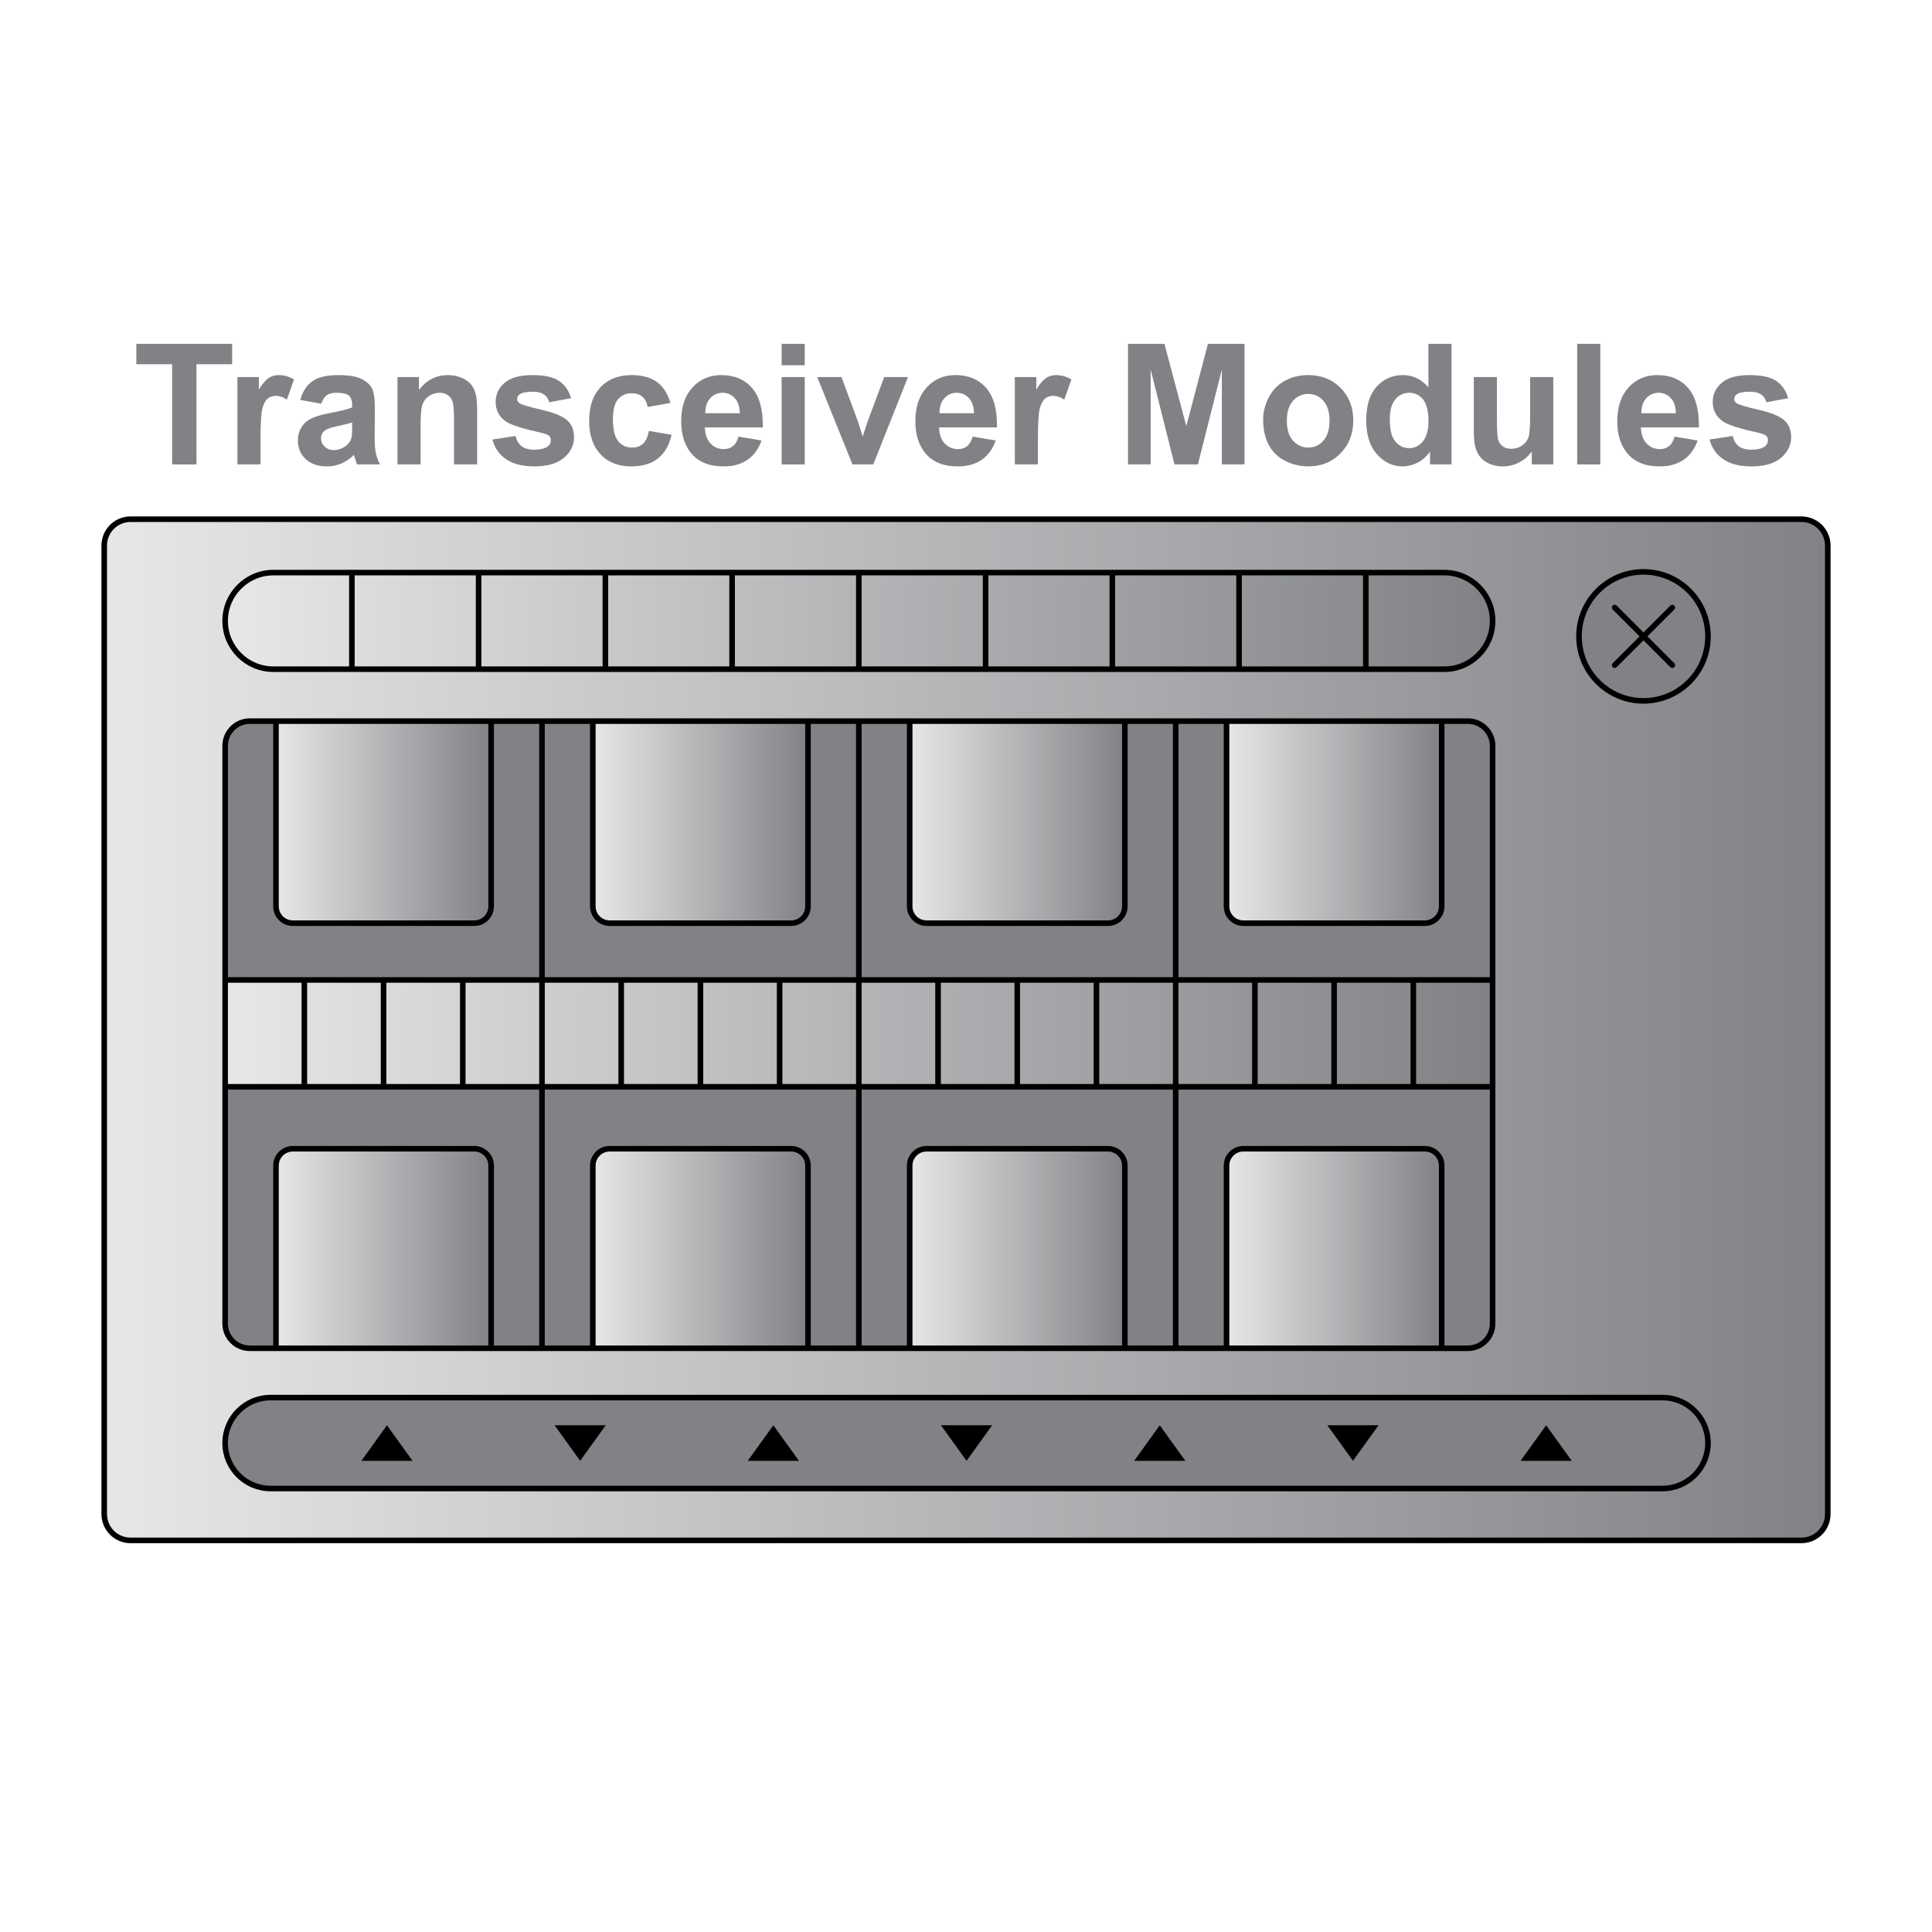 <!--?xml version="1.0" encoding="utf-8"?-->
<!-- Generator: Adobe Illustrator 24.1.2, SVG Export Plug-In . SVG Version: 6.00 Build 0)  -->
<svg xml:space="preserve" style="enable-background:new 0 0 500 500;" viewBox="0 0 500 500" y="0px" x="0px" xmlns:xlink="http://www.w3.org/1999/xlink" xmlns="http://www.w3.org/2000/svg" id="Слой_1" version="1.1">
<style type="text/css">
	.st0{fill:url(#SVGID_1_);stroke:#000000;stroke-width:1.441;stroke-linecap:round;stroke-miterlimit:10;}
	.st1{fill:#808285;stroke:#000000;stroke-width:1.441;stroke-linecap:round;stroke-miterlimit:10;}
	.st2{fill:none;stroke:#000000;stroke-width:1.441;stroke-linecap:round;stroke-miterlimit:10;}
	.st3{fill:none;stroke:#000000;stroke-width:1.441;stroke-miterlimit:10;}
	.st4{fill:url(#SVGID_2_);stroke:#000000;stroke-width:1.441;stroke-linecap:round;stroke-miterlimit:10;}
	.st5{fill:url(#SVGID_3_);stroke:#000000;stroke-width:1.441;stroke-linecap:round;stroke-miterlimit:10;}
	.st6{display:none;}
	.st7{display:inline;fill:#808285;stroke:#000000;stroke-width:1.441;stroke-linecap:round;stroke-miterlimit:10;}
	.st8{fill:#808285;}
	.st9{fill:url(#SVGID_4_);stroke:#000000;stroke-width:1.441;stroke-linecap:round;stroke-miterlimit:10;}
	.st10{display:inline;}
	.st11{fill:url(#SVGID_5_);stroke:#000000;stroke-width:1.441;stroke-linecap:round;stroke-miterlimit:10;}
	.st12{fill:#808285;stroke:#000000;stroke-width:1.441;stroke-miterlimit:10;}
	.st13{fill:url(#SVGID_6_);stroke:#000000;stroke-width:1.441;stroke-linecap:round;stroke-miterlimit:10;}
	.st14{fill:url(#SVGID_7_);stroke:#000000;stroke-width:1.441;stroke-linecap:round;stroke-miterlimit:10;}
	.st15{fill:url(#SVGID_8_);stroke:#000000;stroke-width:1.441;stroke-linecap:round;stroke-miterlimit:10;}
	.st16{fill:url(#SVGID_9_);stroke:#000000;stroke-width:1.441;stroke-linecap:round;stroke-miterlimit:10;}
	.st17{fill:url(#SVGID_10_);stroke:#000000;stroke-width:1.441;stroke-linecap:round;stroke-miterlimit:10;}
	.st18{fill:#FFFFFF;}
	.st19{fill:url(#SVGID_11_);stroke:#000000;stroke-width:1.441;stroke-linecap:round;stroke-miterlimit:10;}
	.st20{fill:url(#SVGID_12_);stroke:#000000;stroke-width:1.441;stroke-linecap:round;stroke-miterlimit:10;}
	.st21{fill:url(#SVGID_13_);stroke:#000000;stroke-width:1.441;stroke-linecap:round;stroke-miterlimit:10;}
	.st22{fill:url(#SVGID_14_);stroke:#000000;stroke-width:1.441;stroke-linecap:round;stroke-miterlimit:10;}
	.st23{fill:url(#SVGID_15_);stroke:#000000;stroke-width:1.441;stroke-linecap:round;stroke-miterlimit:10;}
	.st24{fill:url(#SVGID_16_);stroke:#000000;stroke-width:1.441;stroke-linecap:round;stroke-miterlimit:10;}
	.st25{fill:url(#SVGID_17_);stroke:#000000;stroke-width:1.441;stroke-linecap:round;stroke-miterlimit:10;}
	.st26{fill:url(#SVGID_18_);stroke:#000000;stroke-width:1.441;stroke-linecap:round;stroke-miterlimit:10;}
	.st27{fill:url(#SVGID_19_);stroke:#000000;stroke-width:1.441;stroke-linecap:round;stroke-miterlimit:10;}
	.st28{fill:url(#SVGID_20_);stroke:#000000;stroke-width:1.441;stroke-linecap:round;stroke-miterlimit:10;}
	.st29{fill:none;}
	.st30{fill:url(#SVGID_21_);stroke:#000000;stroke-width:1.441;stroke-linecap:round;stroke-miterlimit:10;}
	.st31{fill:url(#SVGID_22_);stroke:#000000;stroke-width:1.441;stroke-linecap:round;stroke-miterlimit:10;}
	.st32{fill:url(#SVGID_23_);stroke:#000000;stroke-width:1.441;stroke-linecap:round;stroke-miterlimit:10;}
	.st33{fill:url(#SVGID_24_);stroke:#000000;stroke-width:1.441;stroke-linecap:round;stroke-miterlimit:10;}
	.st34{fill:url(#SVGID_25_);stroke:#000000;stroke-width:1.441;stroke-linecap:round;stroke-miterlimit:10;}
	.st35{fill:url(#SVGID_26_);stroke:#000000;stroke-width:1.441;stroke-linecap:round;stroke-miterlimit:10;}
	.st36{fill:url(#SVGID_27_);stroke:#000000;stroke-width:1.441;stroke-linecap:round;stroke-miterlimit:10;}
	.st37{fill:url(#SVGID_28_);stroke:#000000;stroke-width:1.441;stroke-linecap:round;stroke-miterlimit:10;}
	.st38{fill:url(#SVGID_29_);stroke:#000000;stroke-width:1.441;stroke-linecap:round;stroke-miterlimit:10;}
	.st39{fill:url(#SVGID_30_);stroke:#000000;stroke-width:1.441;stroke-linecap:round;stroke-miterlimit:10;}
	.st40{fill:url(#SVGID_31_);stroke:#000000;stroke-width:1.441;stroke-linecap:round;stroke-miterlimit:10;}
	.st41{fill:url(#SVGID_32_);stroke:#000000;stroke-width:1.441;stroke-linecap:round;stroke-miterlimit:10;}
	.st42{fill:url(#SVGID_33_);stroke:#000000;stroke-width:1.441;stroke-linecap:round;stroke-miterlimit:10;}
	.st43{fill:url(#SVGID_34_);stroke:#000000;stroke-width:1.441;stroke-linecap:round;stroke-miterlimit:10;}
	.st44{fill:url(#SVGID_35_);stroke:#000000;stroke-width:1.441;stroke-linecap:round;stroke-miterlimit:10;}
	.st45{fill:#5B5B5B;stroke:#000000;stroke-width:1.441;stroke-linecap:round;stroke-miterlimit:10;}
	.st46{fill:url(#SVGID_36_);stroke:#000000;stroke-width:1.441;stroke-linecap:round;stroke-miterlimit:10;}
	.st47{fill:url(#SVGID_37_);stroke:#000000;stroke-width:1.441;stroke-linecap:round;stroke-miterlimit:10;}
	.st48{fill:url(#SVGID_38_);stroke:#000000;stroke-width:1.441;stroke-linecap:round;stroke-miterlimit:10;}
	.st49{fill:url(#SVGID_39_);stroke:#000000;stroke-width:1.441;stroke-linecap:round;stroke-miterlimit:10;}
	.st50{fill:url(#SVGID_40_);stroke:#000000;stroke-width:1.441;stroke-linecap:round;stroke-miterlimit:10;}
	.st51{fill:url(#SVGID_41_);stroke:#000000;stroke-width:1.441;stroke-linecap:round;stroke-miterlimit:10;}
	.st52{fill:url(#SVGID_42_);stroke:#000000;stroke-width:1.441;stroke-linecap:round;stroke-miterlimit:10;}
	.st53{fill:url(#SVGID_43_);stroke:#000000;stroke-width:1.441;stroke-linecap:round;stroke-miterlimit:10;}
	.st54{fill:url(#SVGID_44_);stroke:#000000;stroke-width:1.441;stroke-linecap:round;stroke-miterlimit:10;}
	.st55{fill:url(#SVGID_45_);stroke:#000000;stroke-width:1.441;stroke-linecap:round;stroke-miterlimit:10;}
	.st56{fill:url(#SVGID_46_);stroke:#000000;stroke-width:1.441;stroke-linecap:round;stroke-miterlimit:10;}
	.st57{fill:url(#SVGID_47_);stroke:#000000;stroke-width:1.441;stroke-linecap:round;stroke-miterlimit:10;}
	.st58{fill:url(#SVGID_48_);stroke:#000000;stroke-width:1.441;stroke-linecap:round;stroke-miterlimit:10;}
	.st59{fill:url(#SVGID_49_);stroke:#000000;stroke-width:1.441;stroke-linecap:round;stroke-miterlimit:10;}
	.st60{fill:url(#SVGID_50_);stroke:#000000;stroke-width:1.441;stroke-linecap:round;stroke-miterlimit:10;}
	.st61{fill:url(#SVGID_51_);stroke:#000000;stroke-width:1.441;stroke-linecap:round;stroke-miterlimit:10;}
	.st62{fill:url(#SVGID_52_);}
	.st63{fill:url(#SVGID_53_);}
	.st64{fill:url(#SVGID_54_);stroke:#000000;stroke-width:1.441;stroke-linecap:round;stroke-miterlimit:10;}
	.st65{fill:url(#SVGID_55_);stroke:#000000;stroke-width:1.441;stroke-linecap:round;stroke-miterlimit:10;}
	.st66{fill:url(#SVGID_56_);stroke:#000000;stroke-width:1.441;stroke-linecap:round;stroke-miterlimit:10;}
	.st67{fill:url(#SVGID_57_);stroke:#000000;stroke-width:1.441;stroke-miterlimit:10;}
	.st68{fill:url(#SVGID_58_);stroke:#000000;stroke-width:1.441;stroke-linecap:round;stroke-miterlimit:10;}
	.st69{fill:url(#SVGID_59_);}
	.st70{fill:url(#SVGID_60_);stroke:#000000;stroke-width:1.441;stroke-linecap:round;stroke-miterlimit:10;}
	.st71{fill:url(#SVGID_61_);}
	.st72{fill:url(#SVGID_62_);}
	.st73{fill:url(#SVGID_63_);}
	.st74{fill:url(#SVGID_64_);}
	.st75{fill:url(#SVGID_65_);}
	.st76{fill:url(#SVGID_66_);}
	.st77{fill:url(#SVGID_67_);}
	.st78{fill:url(#SVGID_68_);}
	.st79{fill:url(#SVGID_69_);stroke:#000000;stroke-width:1.441;stroke-linecap:round;stroke-miterlimit:10;}
	.st80{fill:url(#SVGID_70_);stroke:#000000;stroke-width:1.441;stroke-linecap:round;stroke-miterlimit:10;}
	.st81{fill:url(#SVGID_71_);stroke:#000000;stroke-width:1.441;stroke-linecap:round;stroke-miterlimit:10;}
	.st82{fill:url(#SVGID_72_);stroke:#000000;stroke-width:1.441;stroke-linecap:round;stroke-miterlimit:10;}
	.st83{fill:url(#SVGID_73_);stroke:#000000;stroke-width:1.441;stroke-linecap:round;stroke-miterlimit:10;}
	.st84{fill:url(#SVGID_74_);stroke:#000000;stroke-width:1.441;stroke-linecap:round;stroke-miterlimit:10;}
	.st85{fill:url(#SVGID_75_);stroke:#000000;stroke-width:1.441;stroke-linecap:round;stroke-miterlimit:10;}
	.st86{fill:url(#SVGID_76_);stroke:#000000;stroke-width:1.441;stroke-linecap:round;stroke-miterlimit:10;}
	.st87{fill:url(#SVGID_77_);stroke:#000000;stroke-width:1.441;stroke-linecap:round;stroke-miterlimit:10;}
	.st88{fill:url(#SVGID_78_);stroke:#000000;stroke-width:1.441;stroke-linecap:round;stroke-miterlimit:10;}
	.st89{fill:url(#SVGID_79_);stroke:#000000;stroke-width:1.441;stroke-linecap:round;stroke-miterlimit:10;}
	.st90{fill:url(#SVGID_80_);stroke:#000000;stroke-width:1.441;stroke-linecap:round;stroke-miterlimit:10;}
	.st91{fill:url(#SVGID_81_);stroke:#000000;stroke-width:1.441;stroke-linecap:round;stroke-miterlimit:10;}
	.st92{fill:url(#SVGID_82_);stroke:#000000;stroke-width:1.441;stroke-linecap:round;stroke-miterlimit:10;}
	.st93{fill:url(#SVGID_83_);stroke:#000000;stroke-width:1.441;stroke-linecap:round;stroke-miterlimit:10;}
	.st94{fill:url(#SVGID_84_);stroke:#000000;stroke-width:1.441;stroke-linecap:round;stroke-miterlimit:10;}
	.st95{fill:url(#SVGID_85_);stroke:#000000;stroke-width:1.441;stroke-linecap:round;stroke-miterlimit:10;}
	.st96{fill:url(#SVGID_86_);stroke:#000000;stroke-width:1.441;stroke-linecap:round;stroke-miterlimit:10;}
	.st97{fill:url(#SVGID_87_);stroke:#000000;stroke-width:1.441;stroke-linecap:round;stroke-miterlimit:10;}
	.st98{fill:url(#SVGID_88_);stroke:#000000;stroke-width:1.441;stroke-linecap:round;stroke-miterlimit:10;}
	.st99{fill:url(#SVGID_89_);}
	.st100{fill:url(#SVGID_90_);}
</style>
<g id="_x32__Transceiver_Modules_text_png">
	<linearGradient y2="266.512" x2="473.024" y1="266.512" x1="26.976" gradientUnits="userSpaceOnUse" id="SVGID_1_">
		<stop style="stop-color:#E7E7E8" offset="3.059917e-07"></stop>
		<stop style="stop-color:#808285" offset="1"></stop>
	</linearGradient>
	<path d="M33.792,398.655h432.417c3.764,0,6.816-3.052,6.816-6.816V141.185c0-3.764-3.052-6.816-6.816-6.816H33.792
		c-3.764,0-6.816,3.052-6.816,6.816v250.654C26.976,395.603,30.027,398.655,33.792,398.655z" class="st0"></path>
	<path d="M379.877,186.62H64.673c-3.538,0-6.407,2.868-6.407,6.407v149.499c0,3.538,2.868,6.407,6.407,6.407h315.204
		c3.538,0,6.407-2.868,6.407-6.407V193.027C386.284,189.489,383.415,186.62,379.877,186.62z" class="st8"></path>
	<linearGradient y2="267.435" x2="386.284" y1="267.435" x1="58.266" gradientUnits="userSpaceOnUse" id="SVGID_2_">
		<stop style="stop-color:#E7E7E8" offset="3.059917e-07"></stop>
		<stop style="stop-color:#808285" offset="1"></stop>
	</linearGradient>
	<rect height="27.65" width="328.018" style="fill:url(#SVGID_2_);" y="253.61" x="58.266"></rect>
	<g>
		<line y2="253.61" x2="119.766" y1="281.26" x1="119.766" class="st3"></line>
		<line y2="253.61" x2="160.766" y1="281.26" x1="160.766" class="st3"></line>
		<line y2="253.61" x2="181.266" y1="281.26" x1="181.266" class="st3"></line>
		<line y2="253.61" x2="201.766" y1="281.26" x1="201.766" class="st3"></line>
		<line y2="253.61" x2="242.766" y1="281.26" x1="242.766" class="st3"></line>
		<line y2="253.61" x2="263.266" y1="281.26" x1="263.266" class="st3"></line>
		<line y2="253.61" x2="283.766" y1="281.26" x1="283.766" class="st3"></line>
		<line y2="253.61" x2="324.766" y1="281.26" x1="324.766" class="st3"></line>
		<line y2="253.61" x2="345.266" y1="281.26" x1="345.266" class="st3"></line>
		<line y2="253.61" x2="365.766" y1="281.26" x1="365.766" class="st3"></line>
		<line y2="253.61" x2="99.266" y1="281.26" x1="99.266" class="st3"></line>
		<line y2="253.61" x2="78.766" y1="281.26" x1="78.766" class="st3"></line>
	</g>
	<g>
		<line y2="186.917" x2="140.266" y1="349.233" x1="140.266" class="st3"></line>
		<line y2="186.917" x2="222.266" y1="349.233" x1="222.266" class="st3"></line>
		<line y2="186.917" x2="304.266" y1="349.233" x1="304.266" class="st3"></line>
	</g>
	<line y2="253.61" x2="58.266" y1="253.61" x1="386.286" class="st3"></line>
	<line y2="281.26" x2="58.266" y1="281.26" x1="386.286" class="st3"></line>
	<g>
		<linearGradient y2="160.69" x2="386.284" y1="160.69" x1="58.266" gradientUnits="userSpaceOnUse" id="SVGID_3_">
			<stop style="stop-color:#E7E7E8" offset="3.059917e-07"></stop>
			<stop style="stop-color:#808285" offset="1"></stop>
		</linearGradient>
		<path d="M373.785,173.188H70.765c-6.903,0-12.499-5.596-12.499-12.499v0c0-6.903,5.596-12.499,12.499-12.499h303.021
			c6.903,0,12.499,5.596,12.499,12.499v0C386.284,167.592,380.688,173.188,373.785,173.188z" class="st5"></path>
		<line y2="173.188" x2="91.066" y1="148.002" x1="91.066" class="st12"></line>
		<line y2="173.188" x2="123.866" y1="148.002" x1="123.866" class="st12"></line>
		<line y2="173.188" x2="156.666" y1="148.002" x1="156.666" class="st12"></line>
		<line y2="173.188" x2="189.466" y1="148.002" x1="189.466" class="st12"></line>
		<line y2="173.188" x2="222.266" y1="148.002" x1="222.266" class="st12"></line>
		<line y2="173.188" x2="255.066" y1="148.002" x1="255.066" class="st12"></line>
		<line y2="173.188" x2="287.866" y1="148.002" x1="287.866" class="st12"></line>
		<line y2="173.188" x2="320.666" y1="148.002" x1="320.666" class="st12"></line>
		<line y2="173.188" x2="353.466" y1="148.002" x1="353.466" class="st12"></line>
	</g>
	<g>
		<path d="M70.029,385.223h360.232c6.497,0,11.763-5.267,11.763-11.763v0c0-6.497-5.267-11.763-11.763-11.763H70.029
			c-6.497,0-11.763,5.267-11.763,11.763v0C58.266,379.956,63.533,385.223,70.029,385.223z" class="st1"></path>
		<g>
			<polygon points="256.767,368.857 243.523,368.857 250.145,378.061"></polygon>
			<polygon points="206.768,378.061 193.523,378.061 200.145,368.857"></polygon>
			<polygon points="156.768,368.857 143.523,368.857 150.145,378.061"></polygon>
			<polygon points="106.767,378.061 93.523,378.061 100.145,368.857"></polygon>
			<polygon points="306.767,378.061 293.523,378.061 300.145,368.857"></polygon>
			<polygon points="356.767,368.857 343.523,368.857 350.145,378.061"></polygon>
			<polygon points="406.767,378.061 393.523,378.061 400.145,368.857"></polygon>
		</g>
	</g>
	<g>
		<linearGradient y2="212.917" x2="127.109" y1="212.917" x1="71.424" gradientUnits="userSpaceOnUse" id="SVGID_4_">
			<stop style="stop-color:#E7E7E8" offset="3.059917e-07"></stop>
			<stop style="stop-color:#808285" offset="1"></stop>
		</linearGradient>
		<path d="M122.745,238.918H75.787c-2.41,0-4.363-1.954-4.363-4.363v-47.638h55.685v47.638
			C127.109,236.965,125.155,238.918,122.745,238.918z" style="fill:url(#SVGID_4_);"></path>
		<linearGradient y2="212.917" x2="209.109" y1="212.917" x1="153.424" gradientUnits="userSpaceOnUse" id="SVGID_5_">
			<stop style="stop-color:#E7E7E8" offset="3.059917e-07"></stop>
			<stop style="stop-color:#808285" offset="1"></stop>
		</linearGradient>
		<path d="M204.745,238.918h-46.958c-2.41,0-4.363-1.954-4.363-4.363v-47.638h55.685v47.638
			C209.109,236.965,207.155,238.918,204.745,238.918z" style="fill:url(#SVGID_5_);"></path>
		<linearGradient y2="212.917" x2="291.109" y1="212.917" x1="235.424" gradientUnits="userSpaceOnUse" id="SVGID_6_">
			<stop style="stop-color:#E7E7E8" offset="3.059917e-07"></stop>
			<stop style="stop-color:#808285" offset="1"></stop>
		</linearGradient>
		<path d="M286.745,238.918h-46.958c-2.41,0-4.363-1.954-4.363-4.363v-47.638h55.685v47.638
			C291.109,236.965,289.155,238.918,286.745,238.918z" style="fill:url(#SVGID_6_);"></path>
		<linearGradient y2="212.917" x2="373.109" y1="212.917" x1="317.424" gradientUnits="userSpaceOnUse" id="SVGID_7_">
			<stop style="stop-color:#E7E7E8" offset="3.059917e-07"></stop>
			<stop style="stop-color:#808285" offset="1"></stop>
		</linearGradient>
		<path d="M368.745,238.918h-46.958c-2.41,0-4.363-1.954-4.363-4.363v-47.638h55.685v47.638
			C373.109,236.965,371.155,238.918,368.745,238.918z" style="fill:url(#SVGID_7_);"></path>
		
			<linearGradient gradientTransform="matrix(1 0 0 -1 0 423.21)" y2="100.16" x2="127.109" y1="100.16" x1="71.424" gradientUnits="userSpaceOnUse" id="SVGID_8_">
			<stop style="stop-color:#E7E7E8" offset="3.059917e-07"></stop>
			<stop style="stop-color:#808285" offset="1"></stop>
		</linearGradient>
		<path d="M122.745,297.292H75.787c-2.41,0-4.363,1.954-4.363,4.363v47.153h55.685v-47.153
			C127.109,299.245,125.155,297.292,122.745,297.292z" style="fill:url(#SVGID_8_);"></path>
		
			<linearGradient gradientTransform="matrix(1 0 0 -1 0 423.21)" y2="100.16" x2="209.109" y1="100.16" x1="153.424" gradientUnits="userSpaceOnUse" id="SVGID_9_">
			<stop style="stop-color:#E7E7E8" offset="3.059917e-07"></stop>
			<stop style="stop-color:#808285" offset="1"></stop>
		</linearGradient>
		<path d="M153.424,348.809h55.685v-47.153c0-2.41-1.954-4.363-4.363-4.363h-46.958
			c-2.41,0-4.363,1.954-4.363,4.363V348.809" style="fill:url(#SVGID_9_);"></path>
		
			<linearGradient gradientTransform="matrix(1 0 0 -1 0 423.21)" y2="100.16" x2="291.109" y1="100.16" x1="235.424" gradientUnits="userSpaceOnUse" id="SVGID_10_">
			<stop style="stop-color:#E7E7E8" offset="3.059917e-07"></stop>
			<stop style="stop-color:#808285" offset="1"></stop>
		</linearGradient>
		<path d="M286.745,297.292h-46.958c-2.41,0-4.363,1.954-4.363,4.363v47.153h55.685v-47.153
			C291.109,299.245,289.155,297.292,286.745,297.292z" style="fill:url(#SVGID_10_);"></path>
		
			<linearGradient gradientTransform="matrix(1 0 0 -1 0 423.21)" y2="100.16" x2="373.109" y1="100.16" x1="317.424" gradientUnits="userSpaceOnUse" id="SVGID_11_">
			<stop style="stop-color:#E7E7E8" offset="3.059917e-07"></stop>
			<stop style="stop-color:#808285" offset="1"></stop>
		</linearGradient>
		<path d="M368.745,297.292h-46.958c-2.41,0-4.363,1.954-4.363,4.363v47.153h55.685v-47.153
			C373.109,299.245,371.155,297.292,368.745,297.292z" style="fill:url(#SVGID_11_);"></path>
	</g>
	<path d="M379.877,186.62H64.673c-3.538,0-6.407,2.868-6.407,6.407v149.499c0,3.538,2.868,6.407,6.407,6.407h315.204
		c3.538,0,6.407-2.868,6.407-6.407V193.027C386.284,189.489,383.415,186.62,379.877,186.62z" class="st3"></path>
	<g>
		<path d="M127.109,186.917v47.638c0,2.41-1.954,4.363-4.363,4.363H75.787c-2.41,0-4.363-1.954-4.363-4.363v-47.638" class="st3"></path>
		<path d="M209.109,186.917v47.638c0,2.41-1.954,4.363-4.363,4.363h-46.958c-2.41,0-4.363-1.954-4.363-4.363v-47.638" class="st3"></path>
		<path d="M291.109,186.917v47.638c0,2.41-1.954,4.363-4.363,4.363h-46.958c-2.41,0-4.363-1.954-4.363-4.363v-47.638" class="st3"></path>
		<path d="M373.109,186.917v47.638c0,2.41-1.954,4.363-4.363,4.363h-46.958c-2.41,0-4.363-1.954-4.363-4.363v-47.638" class="st3"></path>
		<path d="M127.109,348.809v-47.153c0-2.41-1.954-4.363-4.363-4.363H75.787c-2.41,0-4.363,1.954-4.363,4.363v47.153" class="st3"></path>
		<path d="M209.109,348.809v-47.153c0-2.41-1.954-4.363-4.363-4.363h-46.958c-2.41,0-4.363,1.954-4.363,4.363v47.153" class="st3"></path>
		<path d="M291.109,348.809v-47.153c0-2.41-1.954-4.363-4.363-4.363h-46.958c-2.41,0-4.363,1.954-4.363,4.363v47.153" class="st3"></path>
		<path d="M373.109,348.809v-47.153c0-2.41-1.954-4.363-4.363-4.363h-46.958c-2.41,0-4.363,1.954-4.363,4.363v47.153" class="st3"></path>
	</g>
	<path d="M425.334,181.383L425.334,181.383c-9.218,0-16.691-7.473-16.691-16.691v0c0-9.218,7.473-16.691,16.69-16.691h0
		c9.218,0,16.691,7.473,16.691,16.691v0C442.024,173.911,434.552,181.383,425.334,181.383z" class="st1"></path>
	<line y2="172.148" x2="432.789" y1="157.237" x1="417.878" class="st2"></line>
	<line y2="157.237" x2="432.789" y1="172.148" x1="417.878" class="st2"></line>
</g>
<g id="Accessories">
	<g>
		<g>
			<path d="M44.543,120.192V94.264h-9.26v-5.279h24.8v5.279h-9.239v25.929H44.543z" class="st8"></path>
			<path d="M67.427,120.192h-5.981V97.585h5.556v3.215c0.951-1.519,1.806-2.52,2.565-3.002
				c0.759-0.482,1.621-0.724,2.586-0.724c1.362,0,2.675,0.376,3.938,1.128l-1.852,5.216c-1.008-0.652-1.944-0.979-2.81-0.979
				c-0.838,0-1.547,0.23-2.129,0.692c-0.582,0.461-1.04,1.295-1.373,2.501c-0.333,1.206-0.5,3.732-0.5,7.578V120.192z" class="st8"></path>
			<path d="M83.138,104.482l-5.428-0.979c0.61-2.186,1.66-3.803,3.15-4.854c1.49-1.05,3.704-1.575,6.642-1.575
				c2.668,0,4.655,0.315,5.961,0.947c1.305,0.632,2.224,1.434,2.756,2.405c0.532,0.973,0.798,2.757,0.798,5.354l-0.064,6.982
				c0,1.987,0.096,3.452,0.288,4.396c0.191,0.943,0.55,1.955,1.075,3.033h-5.918c-0.156-0.397-0.348-0.986-0.575-1.767
				c-0.1-0.354-0.17-0.589-0.213-0.703c-1.022,0.994-2.115,1.739-3.278,2.235c-1.164,0.497-2.406,0.745-3.726,0.745
				c-2.328,0-4.162-0.631-5.503-1.895c-1.341-1.263-2.011-2.859-2.011-4.79c0-1.276,0.305-2.416,0.915-3.416
				c0.61-1.001,1.465-1.767,2.565-2.299c1.1-0.532,2.686-0.997,4.758-1.395c2.795-0.525,4.732-1.015,5.812-1.469v-0.597
				c0-1.149-0.284-1.969-0.852-2.458c-0.568-0.49-1.639-0.734-3.214-0.734c-1.064,0-1.895,0.209-2.491,0.628
				C83.989,102.697,83.507,103.432,83.138,104.482z M91.142,109.336c-0.767,0.255-1.98,0.561-3.641,0.915
				c-1.66,0.355-2.746,0.702-3.257,1.043c-0.781,0.554-1.171,1.256-1.171,2.107c0,0.838,0.312,1.562,0.937,2.172
				c0.624,0.61,1.419,0.915,2.384,0.915c1.079,0,2.108-0.354,3.087-1.064c0.724-0.539,1.199-1.199,1.426-1.979
				c0.156-0.511,0.234-1.483,0.234-2.916V109.336z" class="st8"></path>
			<path d="M123.478,120.192h-5.981v-11.538c0-2.44-0.128-4.02-0.383-4.736s-0.67-1.273-1.246-1.671
				c-0.575-0.397-1.267-0.596-2.075-0.596c-1.036,0-1.966,0.283-2.789,0.851c-0.823,0.568-1.388,1.32-1.692,2.257
				c-0.306,0.937-0.458,2.668-0.458,5.194v10.239h-5.981V97.585h5.556v3.321c1.973-2.555,4.456-3.832,7.451-3.832
				c1.32,0,2.526,0.237,3.619,0.713c1.092,0.476,1.919,1.082,2.48,1.82c0.561,0.738,0.951,1.575,1.171,2.512
				c0.22,0.937,0.33,2.278,0.33,4.023V120.192z" class="st8"></path>
			<path d="M127.438,113.742l6.003-0.915c0.255,1.163,0.773,2.047,1.554,2.65c0.78,0.603,1.873,0.904,3.278,0.904
				c1.547,0,2.711-0.283,3.491-0.852c0.525-0.397,0.788-0.93,0.788-1.597c0-0.454-0.142-0.83-0.425-1.128
				c-0.298-0.284-0.965-0.546-2.001-0.788c-4.825-1.064-7.883-2.036-9.175-2.916c-1.788-1.221-2.682-2.916-2.682-5.088
				c0-1.958,0.773-3.604,2.32-4.938s3.945-2.001,7.195-2.001c3.094,0,5.393,0.504,6.897,1.512s2.54,2.497,3.108,4.47l-5.641,1.043
				c-0.241-0.88-0.699-1.554-1.373-2.021c-0.674-0.469-1.636-0.703-2.884-0.703c-1.575,0-2.704,0.221-3.385,0.66
				c-0.455,0.313-0.681,0.717-0.681,1.213c0,0.426,0.198,0.788,0.596,1.086c0.54,0.397,2.402,0.958,5.588,1.682
				c3.186,0.724,5.41,1.611,6.673,2.661c1.249,1.064,1.874,2.548,1.874,4.449c0,2.072-0.866,3.853-2.597,5.343
				s-4.293,2.235-7.685,2.235c-3.08,0-5.517-0.624-7.312-1.873C129.165,117.581,127.991,115.886,127.438,113.742z" class="st8"></path>
			<path d="M173.503,104.27l-5.896,1.064c-0.199-1.178-0.649-2.065-1.352-2.661c-0.703-0.596-1.615-0.895-2.735-0.895
				c-1.49,0-2.679,0.515-3.566,1.544c-0.887,1.029-1.331,2.749-1.331,5.162c0,2.682,0.451,4.577,1.352,5.684
				c0.901,1.107,2.111,1.66,3.629,1.66c1.135,0,2.065-0.322,2.789-0.969c0.724-0.646,1.235-1.756,1.533-3.331l5.875,1.001
				c-0.61,2.696-1.781,4.732-3.513,6.109c-1.731,1.376-4.052,2.064-6.961,2.064c-3.307,0-5.943-1.043-7.908-3.129
				c-1.966-2.086-2.948-4.975-2.948-8.664c0-3.732,0.986-6.639,2.959-8.718c1.972-2.078,4.641-3.118,8.004-3.118
				c2.753,0,4.942,0.593,6.567,1.777C171.626,100.037,172.793,101.843,173.503,104.27z" class="st8"></path>
			<path d="M191.129,112.997l5.96,1.001c-0.767,2.186-1.977,3.85-3.629,4.991c-1.654,1.143-3.722,1.714-6.206,1.714
				c-3.931,0-6.84-1.284-8.728-3.853c-1.49-2.058-2.235-4.655-2.235-7.792c0-3.746,0.979-6.681,2.938-8.802
				c1.958-2.122,4.435-3.183,7.429-3.183c3.364,0,6.017,1.11,7.962,3.331c1.944,2.222,2.874,5.624,2.789,10.208h-14.986
				c0.042,1.773,0.525,3.154,1.447,4.14c0.922,0.987,2.072,1.479,3.449,1.479c0.937,0,1.724-0.255,2.363-0.766
				S190.803,114.133,191.129,112.997z M191.47,106.951c-0.042-1.73-0.489-3.047-1.341-3.948s-1.888-1.352-3.108-1.352
				c-1.306,0-2.384,0.476-3.236,1.426c-0.852,0.951-1.271,2.242-1.256,3.874H191.47z" class="st8"></path>
			<path d="M202.284,94.52v-5.535h5.981v5.535H202.284z M202.284,120.192V97.585h5.981v22.607H202.284z" class="st8"></path>
			<path d="M220.613,120.192l-9.111-22.607h6.28l4.257,11.538l1.235,3.853c0.326-0.979,0.532-1.625,0.617-1.937
				c0.199-0.639,0.412-1.277,0.639-1.916l4.3-11.538h6.152l-8.983,22.607H220.613z" class="st8"></path>
			<path d="M251.735,112.997l5.96,1.001c-0.767,2.186-1.977,3.85-3.629,4.991c-1.654,1.143-3.722,1.714-6.206,1.714
				c-3.931,0-6.84-1.284-8.728-3.853c-1.49-2.058-2.235-4.655-2.235-7.792c0-3.746,0.979-6.681,2.938-8.802
				c1.958-2.122,4.435-3.183,7.429-3.183c3.364,0,6.017,1.11,7.962,3.331c1.944,2.222,2.874,5.624,2.789,10.208h-14.986
				c0.042,1.773,0.525,3.154,1.447,4.14c0.922,0.987,2.072,1.479,3.449,1.479c0.937,0,1.724-0.255,2.363-0.766
				S251.409,114.133,251.735,112.997z M252.076,106.951c-0.042-1.73-0.489-3.047-1.341-3.948s-1.888-1.352-3.108-1.352
				c-1.306,0-2.384,0.476-3.236,1.426c-0.852,0.951-1.271,2.242-1.256,3.874H252.076z" class="st8"></path>
			<path d="M268.616,120.192h-5.981V97.585h5.556v3.215c0.951-1.519,1.806-2.52,2.565-3.002
				c0.759-0.482,1.621-0.724,2.586-0.724c1.362,0,2.675,0.376,3.938,1.128l-1.852,5.216c-1.008-0.652-1.944-0.979-2.81-0.979
				c-0.838,0-1.547,0.23-2.129,0.692c-0.582,0.461-1.04,1.295-1.373,2.501c-0.333,1.206-0.5,3.732-0.5,7.578V120.192z" class="st8"></path>
			<path d="M291.926,120.192V88.984h9.43l5.663,21.288l5.599-21.288h9.452v31.208h-5.854V95.627l-6.195,24.565h-6.067
				l-6.173-24.565v24.565H291.926z" class="st8"></path>
			<path d="M326.901,108.569c0-1.986,0.49-3.909,1.469-5.769c0.979-1.859,2.366-3.278,4.162-4.258
				s3.8-1.469,6.014-1.469c3.42,0,6.223,1.11,8.409,3.331c2.186,2.222,3.278,5.028,3.278,8.42c0,3.42-1.104,6.255-3.31,8.504
				c-2.207,2.25-4.985,3.374-8.334,3.374c-2.072,0-4.048-0.468-5.929-1.405c-1.881-0.937-3.31-2.31-4.29-4.119
				C327.391,113.37,326.901,111.166,326.901,108.569z M333.032,108.889c0,2.242,0.532,3.96,1.597,5.151
				c1.064,1.192,2.376,1.788,3.938,1.788c1.561,0,2.87-0.596,3.928-1.788c1.057-1.191,1.586-2.923,1.586-5.194
				c0-2.214-0.529-3.916-1.586-5.108c-1.058-1.192-2.367-1.788-3.928-1.788c-1.562,0-2.874,0.596-3.938,1.788
				C333.564,104.93,333.032,106.646,333.032,108.889z" class="st8"></path>
			<path d="M375.65,120.192h-5.556v-3.321c-0.922,1.292-2.012,2.254-3.268,2.885c-1.256,0.632-2.522,0.947-3.8,0.947
				c-2.597,0-4.822-1.046-6.673-3.14c-1.852-2.094-2.778-5.014-2.778-8.76c0-3.832,0.901-6.745,2.704-8.738
				c1.802-1.994,4.08-2.991,6.833-2.991c2.526,0,4.711,1.05,6.556,3.15v-11.24h5.982V120.192z M359.684,108.399
				c0,2.412,0.333,4.158,1.001,5.236c0.965,1.562,2.313,2.342,4.044,2.342c1.376,0,2.547-0.586,3.512-1.756
				c0.965-1.171,1.448-2.92,1.448-5.248c0-2.597-0.468-4.467-1.405-5.609c-0.937-1.142-2.136-1.713-3.598-1.713
				c-1.419,0-2.608,0.563-3.566,1.692C360.163,104.472,359.684,106.157,359.684,108.399z" class="st8"></path>
			<path d="M396.427,120.192v-3.385c-0.823,1.206-1.905,2.157-3.247,2.853c-1.341,0.695-2.756,1.043-4.247,1.043
				c-1.519,0-2.881-0.333-4.087-1s-2.079-1.604-2.618-2.811c-0.54-1.206-0.809-2.874-0.809-5.002V97.585h5.982v10.389
				c0,3.179,0.11,5.127,0.33,5.843c0.22,0.717,0.621,1.285,1.203,1.703c0.582,0.419,1.32,0.628,2.214,0.628
				c1.022,0,1.937-0.279,2.746-0.841c0.809-0.561,1.362-1.256,1.661-2.086c0.298-0.83,0.447-2.863,0.447-6.099v-9.537h5.982v22.607
				H396.427z" class="st8"></path>
			<path d="M408.177,120.192V88.984h5.981v31.208H408.177z" class="st8"></path>
			<path d="M433.382,112.997l5.96,1.001c-0.767,2.186-1.977,3.85-3.629,4.991c-1.654,1.143-3.722,1.714-6.206,1.714
				c-3.931,0-6.84-1.284-8.728-3.853c-1.49-2.058-2.235-4.655-2.235-7.792c0-3.746,0.979-6.681,2.938-8.802
				c1.958-2.122,4.435-3.183,7.429-3.183c3.364,0,6.017,1.11,7.962,3.331c1.944,2.222,2.874,5.624,2.789,10.208h-14.986
				c0.042,1.773,0.525,3.154,1.447,4.14c0.922,0.987,2.072,1.479,3.449,1.479c0.937,0,1.724-0.255,2.363-0.766
				S433.055,114.133,433.382,112.997z M433.722,106.951c-0.042-1.73-0.489-3.047-1.341-3.948s-1.888-1.352-3.108-1.352
				c-1.306,0-2.384,0.476-3.236,1.426c-0.852,0.951-1.271,2.242-1.256,3.874H433.722z" class="st8"></path>
			<path d="M442.429,113.742l6.003-0.915c0.255,1.163,0.773,2.047,1.554,2.65c0.78,0.603,1.873,0.904,3.278,0.904
				c1.547,0,2.711-0.283,3.491-0.852c0.525-0.397,0.788-0.93,0.788-1.597c0-0.454-0.142-0.83-0.425-1.128
				c-0.298-0.284-0.965-0.546-2.001-0.788c-4.825-1.064-7.883-2.036-9.175-2.916c-1.788-1.221-2.682-2.916-2.682-5.088
				c0-1.958,0.773-3.604,2.32-4.938s3.945-2.001,7.195-2.001c3.094,0,5.393,0.504,6.897,1.512s2.54,2.497,3.108,4.47l-5.641,1.043
				c-0.241-0.88-0.699-1.554-1.373-2.021c-0.674-0.469-1.636-0.703-2.884-0.703c-1.575,0-2.704,0.221-3.385,0.66
				c-0.455,0.313-0.681,0.717-0.681,1.213c0,0.426,0.198,0.788,0.596,1.086c0.54,0.397,2.402,0.958,5.588,1.682
				c3.186,0.724,5.41,1.611,6.673,2.661c1.249,1.064,1.874,2.548,1.874,4.449c0,2.072-0.866,3.853-2.597,5.343
				s-4.293,2.235-7.685,2.235c-3.08,0-5.517-0.624-7.312-1.873C444.157,117.581,442.982,115.886,442.429,113.742z" class="st8"></path>
		</g>
	</g>
</g>
</svg>
